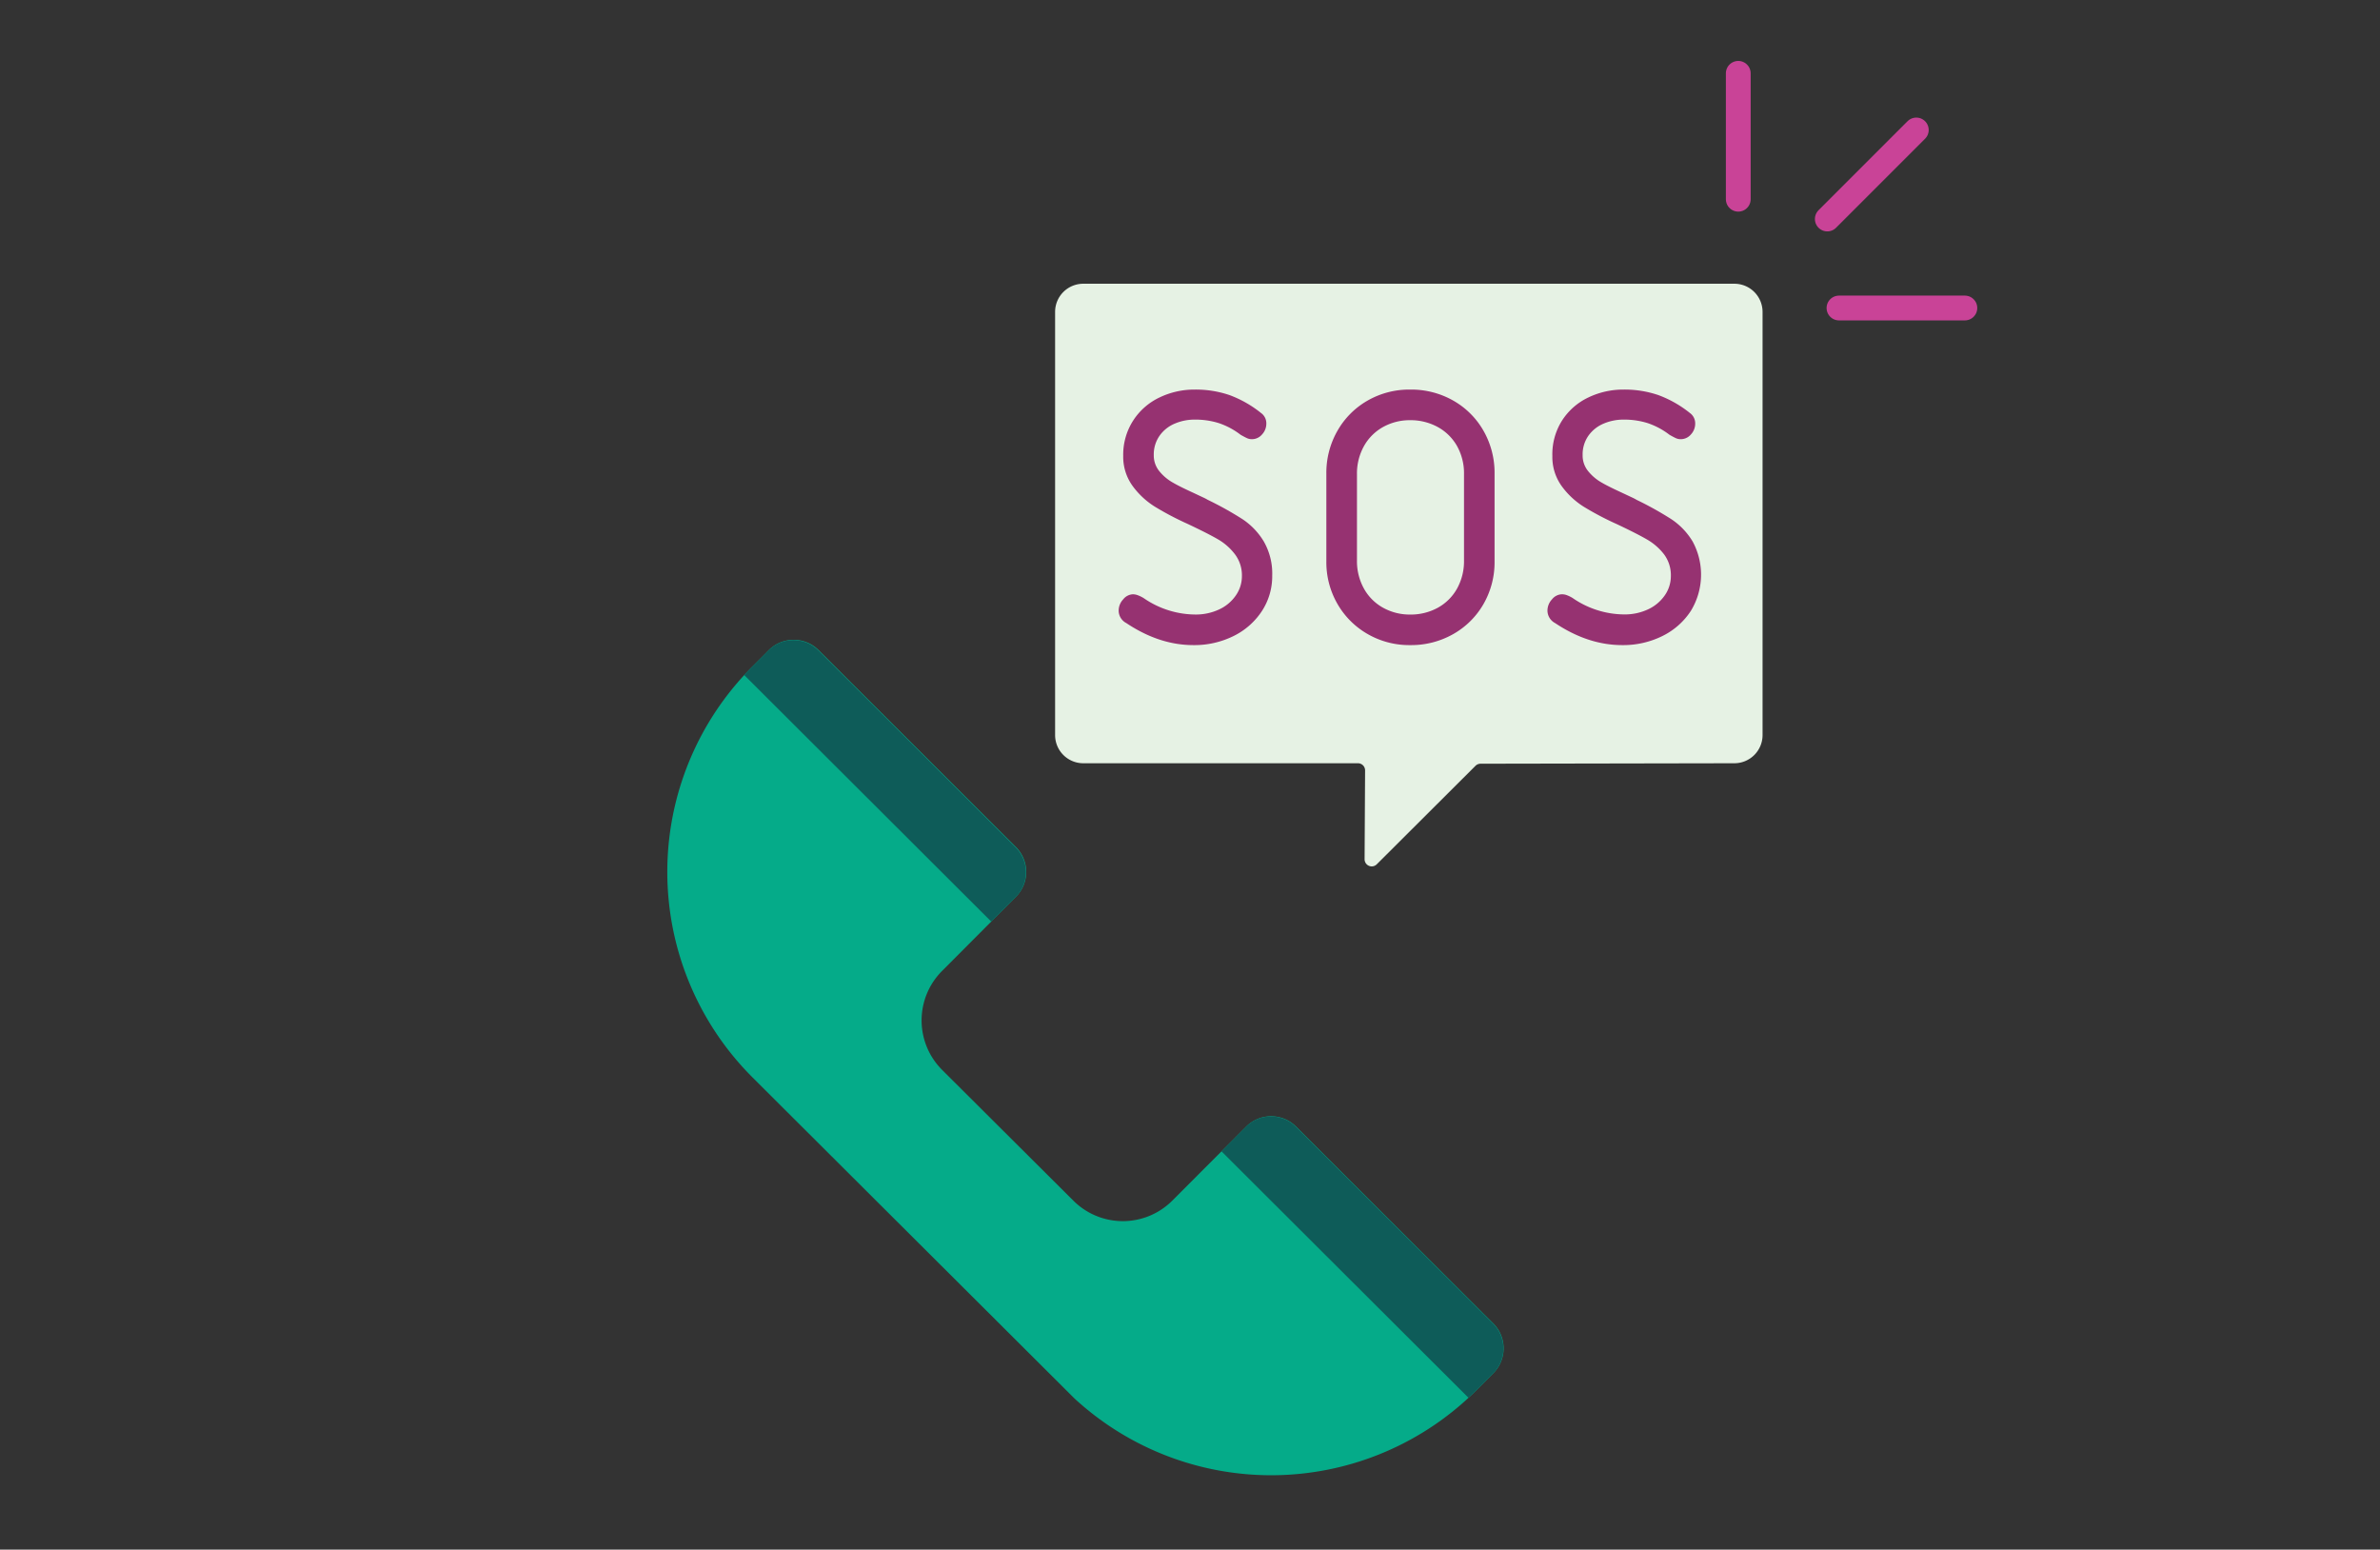 <svg xmlns="http://www.w3.org/2000/svg" viewBox="0 0 768 500"><rect x="0" y="0" width="768" height="500" fill="#333333" stroke="none"/><title>Hulpdiensten-data</title><g id="Calque_10" data-name="Calque 10"><rect x="-0.69" width="776" height="504" style="fill:none"/></g><g id="Traineeship-pro"><path d="M349.57,91.55H559.66a9.1,9.1,0,0,1,9.1,9.09V237.17a9.1,9.1,0,0,1-9.1,9.1l-81.91.15a2.34,2.34,0,0,0-1.63.68l-31.85,31.77a2.3,2.3,0,0,1-3.93-1.64l.16-28.64a2.3,2.3,0,0,0-2.3-2.32H349.57a9.09,9.09,0,0,1-9.1-9.1V100.64A9.09,9.09,0,0,1,349.57,91.55Z" style="fill:#e6f2e4"/><path d="M365.72,135.61a20.61,20.61,0,0,1,8.5-7.39,25.82,25.82,0,0,1,11.28-2.52,33.78,33.78,0,0,1,11.17,1.75,36.18,36.18,0,0,1,10.24,5.8,4.06,4.06,0,0,1,1.72,3.43,5.08,5.08,0,0,1-1.38,3.5,4.27,4.27,0,0,1-3.28,1.53,3.79,3.79,0,0,1-1.5-.3c-.47-.21-1.18-.58-2.12-1.11a24.06,24.06,0,0,0-7.12-3.8,25.41,25.41,0,0,0-7.73-1.11,16.24,16.24,0,0,0-6.41,1.29,11.35,11.35,0,0,0-4.9,3.9,10.48,10.48,0,0,0-1.88,6.29,8,8,0,0,0,1.78,5.15,15.28,15.28,0,0,0,4.36,3.68c1.72,1,4,2.11,6.75,3.37l3,1.41a14.82,14.82,0,0,1,1.54.8,108.45,108.45,0,0,1,11.19,6.23,22.6,22.6,0,0,1,6.87,7.18,20.79,20.79,0,0,1,2.73,11.07,20.52,20.52,0,0,1-3.31,11.38,23.08,23.08,0,0,1-9.14,8.07,28.48,28.48,0,0,1-13,2.94q-11,0-21.65-7.12a4.55,4.55,0,0,1-2.45-4,5.3,5.3,0,0,1,1.47-3.65,4.21,4.21,0,0,1,3.13-1.63A4.62,4.62,0,0,1,367,192a11.27,11.27,0,0,1,2,.95,29.62,29.62,0,0,0,16.69,5.33,17.77,17.77,0,0,0,7.67-1.62,13.27,13.27,0,0,0,5.39-4.48,10.85,10.85,0,0,0,2-6.29,11.26,11.26,0,0,0-2.21-7A18.55,18.55,0,0,0,393,174q-3.28-1.9-9.85-5a95.63,95.63,0,0,1-10.49-5.52,25.77,25.77,0,0,1-7.21-6.72,16,16,0,0,1-3-9.66A20.35,20.35,0,0,1,365.72,135.61Z" style="fill:#963271"/><path d="M428,152.75a27.24,27.24,0,0,1,3.5-13.61,26,26,0,0,1,9.69-9.82,27,27,0,0,1,13.87-3.62,27.39,27.39,0,0,1,14,3.62,25.91,25.91,0,0,1,9.73,9.82,27.23,27.23,0,0,1,3.49,13.61v28.41a27,27,0,0,1-3.52,13.65,26,26,0,0,1-9.76,9.75,27.45,27.45,0,0,1-13.95,3.59,26.89,26.89,0,0,1-13.81-3.62,26.21,26.21,0,0,1-9.72-9.78A26.9,26.9,0,0,1,428,181.16Zm9.88,28a18.23,18.23,0,0,0,2.3,9.26,15.85,15.85,0,0,0,6.23,6.14,17.72,17.72,0,0,0,8.65,2.14,18.16,18.16,0,0,0,8.8-2.14,15.86,15.86,0,0,0,6.26-6.14,18.23,18.23,0,0,0,2.3-9.26V153.06a18.06,18.06,0,0,0-2.3-9.23,15.93,15.93,0,0,0-6.29-6.11,18.21,18.21,0,0,0-8.77-2.14,17.72,17.72,0,0,0-8.65,2.14,15.91,15.91,0,0,0-6.23,6.14,18.13,18.13,0,0,0-2.3,9.2Z" style="fill:#963271"/><path d="M504.11,135.61a20.52,20.52,0,0,1,8.49-7.39,25.87,25.87,0,0,1,11.29-2.52,33.67,33.67,0,0,1,11.16,1.75,36.22,36.22,0,0,1,10.25,5.8,4.09,4.09,0,0,1,1.72,3.43,5.08,5.08,0,0,1-1.38,3.5,4.29,4.29,0,0,1-3.29,1.53,3.79,3.79,0,0,1-1.5-.3c-.47-.21-1.17-.58-2.11-1.11a24.18,24.18,0,0,0-7.12-3.8,25.46,25.46,0,0,0-7.73-1.11,16.21,16.21,0,0,0-6.41,1.29,11.38,11.38,0,0,0-4.91,3.9,10.48,10.48,0,0,0-1.87,6.29,7.94,7.94,0,0,0,1.78,5.15,15.24,15.24,0,0,0,4.35,3.68c1.72,1,4,2.11,6.75,3.37l3,1.41a13.18,13.18,0,0,1,1.53.8,107.69,107.69,0,0,1,11.2,6.23,22.6,22.6,0,0,1,6.87,7.18,22.41,22.41,0,0,1-.58,22.45,23.08,23.08,0,0,1-9.14,8.07,28.48,28.48,0,0,1-13,2.94q-11,0-21.66-7.12a4.57,4.57,0,0,1-2.45-4,5.3,5.3,0,0,1,1.47-3.65,4.23,4.23,0,0,1,3.13-1.63,4.62,4.62,0,0,1,1.47.22,11.28,11.28,0,0,1,2,.95,29.59,29.59,0,0,0,16.68,5.33,17.74,17.74,0,0,0,7.67-1.62,13.36,13.36,0,0,0,5.4-4.48,10.84,10.84,0,0,0,2-6.29,11.25,11.25,0,0,0-2.2-7,18.72,18.72,0,0,0-5.5-4.79c-2.18-1.27-5.47-2.94-9.84-5a95.63,95.63,0,0,1-10.49-5.52,25.64,25.64,0,0,1-7.21-6.72,16,16,0,0,1-3-9.66A20.36,20.36,0,0,1,504.11,135.61Z" style="fill:#963271"/><line x1="589.65" y1="70.66" x2="618.37" y2="41.94" style="fill:#963271;stroke:#c94397;stroke-linecap:round;stroke-linejoin:round;stroke-width:8px"/><line x1="560.92" y1="64.28" x2="560.92" y2="23.66" style="fill:#963271;stroke:#c94397;stroke-linecap:round;stroke-linejoin:round;stroke-width:8px"/><line x1="593.42" y1="99.38" x2="634.04" y2="99.38" style="fill:#963271;stroke:#c94397;stroke-linecap:round;stroke-linejoin:round;stroke-width:8px"/></g><g id="Contact"><path d="M327.83,289.36a11.36,11.36,0,0,0,0-16.06l-63.68-63.54a11.36,11.36,0,0,0-16.06,0l-5.39,5.4a93.69,93.69,0,0,0,.14,132.49L346.71,451.22a93.67,93.67,0,0,0,129.78-2.73l5.39-5.4a11.36,11.36,0,0,0,0-16.06l-63.67-63.54a11.36,11.36,0,0,0-16.06,0l-23.87,23.91a22.57,22.57,0,0,1-31.92,0L304,345.2a22.57,22.57,0,0,1,0-31.92Z" style="fill:#05ab89"/><path d="M327.75,289.44l-7.89,7.91-79.71-79.54c.8-.87,1.62-1.72,2.46-2.56l5.39-5.4a11.36,11.36,0,0,1,16.06,0l63.68,63.55A11.36,11.36,0,0,1,327.75,289.44Z" style="fill:#0e5c59"/><path d="M402.05,363.58l-7.89,7.91L473.86,451c.87-.8,1.72-1.62,2.56-2.46l5.39-5.4a11.36,11.36,0,0,0,0-16.06l-63.68-63.55A11.36,11.36,0,0,0,402.05,363.58Z" style="fill:#0e5c59"/></g></svg>